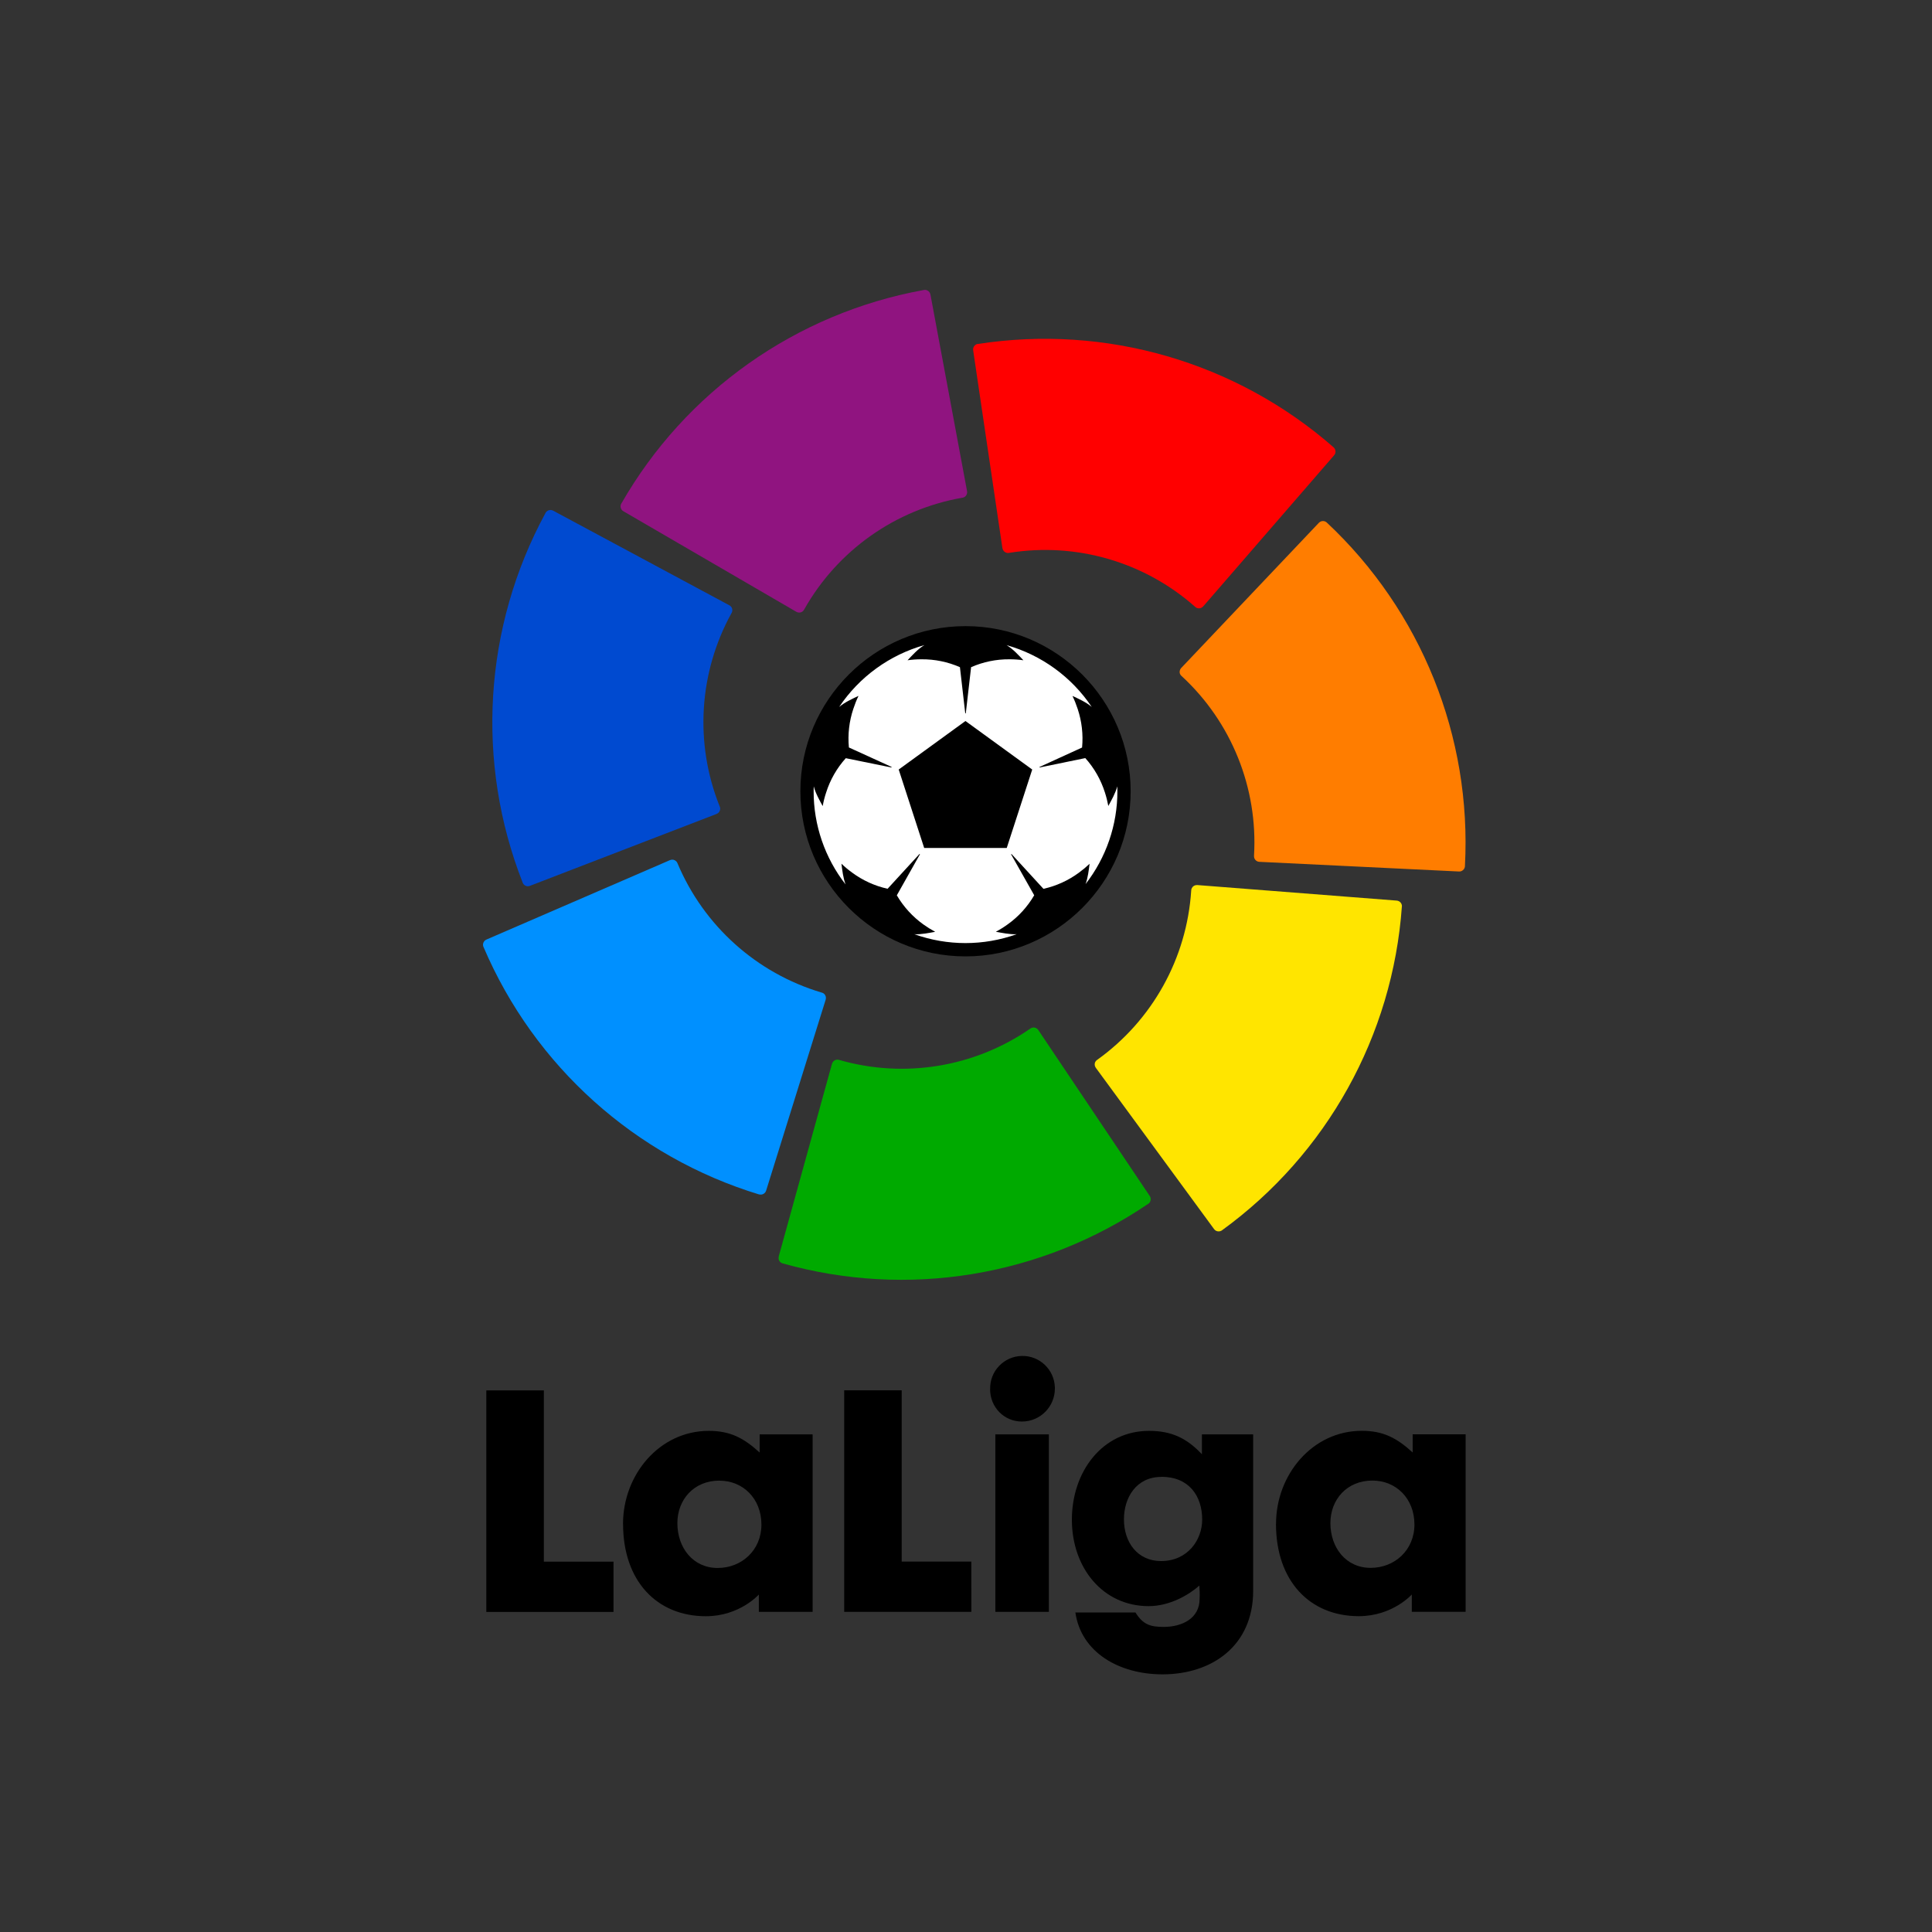 <svg fill="none" height="36" viewBox="0 0 36 36" width="36" xmlns="http://www.w3.org/2000/svg" xmlns:xlink="http://www.w3.org/1999/xlink"><rect x="0" y="0" width="36" height="36" fill="#333333" stroke="none"/><clipPath id="a"><path d="m9 5.4h18.311v25.8h-18.311z"/></clipPath><g clip-path="url(#a)"><path d="m17.992 11.709c-1.674 0-3.035 1.362-3.035 3.035 0 1.674 1.361 3.035 3.035 3.035 1.674 0 3.035-1.362 3.035-3.035s-1.361-3.035-3.035-3.035z" fill="#fff"/><path d="m11.575 9.387c-.027.051-.007.114.044.141l0.0 0 3.216 1.87.007.004c.035.019.078.017.11-.007.01-.007.019-.016.026-.027.003-.005.006-.01.009-.015.62-1.098 1.699-1.86 2.941-2.078.004-0.0.009-.001.013-.002.054-.012.088-.064.079-.118l-.001-.007-.681-3.657-.002-.006c-.003-.015-.009-.029-.018-.041-.022-.03-.058-.046-.096-.042l-.009.002c-2.376.43-4.44 1.888-5.638 3.984" fill="#901480"/><path d="m9.74 16.451c.015.035.049.059.087.063.017.001.035-.002.051-.009l3.471-1.337.007-.003c.036-.015.061-.05.064-.09.001-.013-.001-.025-.005-.037-.002-.006-.004-.011-.007-.017-.468-1.171-.387-2.489.221-3.594.003-.003.005-.007.006-.011.025-.049.006-.109-.042-.136l-.006-.003-3.277-1.76-.006-.003c-.014-.007-.029-.011-.044-.011-.037-.001-.072.017-.092.049-.002.003-.003.005-.004.008-1.152 2.122-1.307 4.644-.423 6.891" fill="#004ad0"/><path d="m14.149 22.256c.056.015.113-.019.128-.075v-0l1.107-3.55.002-.008c.011-.038-.001-.079-.031-.105-.009-.009-.02-.015-.032-.019-.005-.002-.011-.004-.017-.005-1.209-.361-2.192-1.243-2.681-2.406-.001-.004-.003-.008-.005-.011-.006-.012-.014-.023-.024-.032-.03-.027-.072-.034-.109-.019l-.007.003-3.413 1.477-.006.003c-.014.006-.027.015-.036.027-.024.029-.032.068-.019.103 0 .003.002.005.004.008.947 2.22 2.828 3.908 5.138 4.611" fill="#0090ff"/><path d="m21.4 22.429c.046-.034.056-.1.022-.146l-2.073-3.087-.005-.007c-.031-.043-.09-.056-.136-.029-.005.003-.01.006-.015.01-1.038.716-2.342.929-3.554.581-.004-.002-.008-.003-.012-.004-.013-.003-.027-.003-.04-.001-.039.007-.071.035-.083.073l-.002.007-.991 3.584v.006c-.004.015-.004.03-.002.045.007.037.033.067.068.079.003.001.006.002.009.002 2.324.654 4.819.246 6.814-1.114" fill="#0a0"/><path d="m26.123 16.889c.002-.058-.044-.106-.102-.108l-3.708-.289h-.008c-.04-.002-.077.019-.096.054-.009.016-.013.034-.013.053-.082 1.258-.724 2.413-1.749 3.148-.004.002-.007.004-.01.007-.011.008-.019.019-.026.03-.02.035-.017.078.006.11l.004.006 2.199 2.999.004.005c.009.012.021.023.035.03.033.017.073.015.104-.004.002-.002.005-.003.007-.005 1.954-1.418 3.181-3.627 3.352-6.035" fill="#ffe500"/><path d="m24.72 9.734c-.029-.025-.069-.032-.105-.019-.016.006-.031.017-.043.03l-2.559 2.699-.006.006c-.026.03-.034.072-.019.108.005.011.012.022.021.031.004.004.008.008.013.012.926.856 1.419 2.082 1.345 3.341-.001.004-.001.009 0 .013 0 .013.003.027.007.039.015.036.049.062.088.065h.007l3.715.18h.007c.015.001.03-.002.044-.009.034-.015.058-.047.062-.084 0-.003 0-.006 0-.009.129-2.41-.814-4.754-2.577-6.403" fill="#ff7d00"/><path d="m18.217 6.408c-.037.007-.068.035-.08.071-.005.017-.006.034-.003.052l.544 3.68.002.008c.007.039.036.07.074.081.012.004.025.005.037.004.006-.001.012-.002.018-.003 1.245-.2 2.514.169 3.458 1.004.003.003.006.006.009.008.011.008.023.015.035.019.038.011.079-.001.106-.03l.005-.005 2.435-2.811.004-.005c.01-.012.017-.025.021-.04.009-.036-.001-.074-.027-.101l-.007-.006c-1.817-1.59-4.244-2.294-6.63-1.924" fill="#f00"/><g fill="#000"><path d="m17.991 11.667c-1.697 0-3.077 1.38-3.077 3.077s1.38 3.077 3.077 3.077 3.077-1.38 3.077-3.077c0-1.697-1.38-3.077-3.077-3.077zm2.235 4.812c.047-.125.062-.271.077-.384-.063.06-.13.116-.2.167-.197.145-.421.247-.66.3l-.595-.649-.008.006.431.763c-.125.214-.293.399-.494.542-.07.051-.144.097-.221.138.112.02.254.051.387.046-.616.22-1.289.22-1.905 0 .132.006.276-.025.388-.045-.076-.041-.15-.087-.221-.138-.201-.144-.369-.329-.494-.542l.431-.765-.008-.006-.595.649c-.238-.053-.463-.155-.659-.3-.071-.051-.138-.107-.201-.167.015.114.03.26.077.386-.387-.496-.596-1.107-.595-1.736 0-.031.001-.062.002-.092.034.132.11.265.167.368.015-.086.036-.17.064-.253.075-.237.2-.455.366-.639l.851.173.003-.01-.796-.363c-.023-.243.005-.487.082-.718.027-.083.059-.164.097-.243-.109.052-.254.115-.361.207.376-.562.94-.971 1.59-1.154-.123.072-.23.193-.315.283.086-.012.173-.018.26-.018.246-.002.491.048.716.147l.099.86h.01l.099-.86c.225-.099.469-.149.715-.147.087 0 .174.006.26.018-.085-.088-.192-.21-.315-.282.649.183 1.212.591 1.588 1.152-.106-.091-.25-.154-.359-.205.038.079.07.16.097.242.077.232.105.476.082.719l-.794.363.003.009.851-.175c.166.185.29.403.365.639.027.083.048.167.064.253.056-.103.132-.234.167-.366 0 .03.002.06.002.09.001.628-.209 1.239-.595 1.734"/><path d="m16.746 14.339.475 1.462h1.538l.475-1.462-1.244-.904z"/><path d="m9.062 25.908v4.128h2.37v-.937h-1.298v-3.191z"/><path d="m13.405 27.589c-.477 0-.783.356-.783.792 0 .459.29.836.751.836.445 0 .815-.329.815-.808 0-.485-.343-.819-.783-.819zm-1.796.808c0-.921.681-1.735 1.598-1.735.402 0 .654.135.948.404v-.339h.987v3.308h-1.002v-.323s-.359.404-.986.404c-.917 0-1.544-.658-1.544-1.72"/><path d="m18.1 30.035h-2.37v-4.128h1.072v3.191h1.297z"/><path d="m19.544 30.035h-.997v-3.308h.997zm-1.094-4.15c-.009-.333.254-.61.587-.619.333-.009.61.254.619.588 0.0.007 0.0.013 0.0.02 0.0.339-.274.614-.613.614-.002 0-.003 0-.004 0-.327 0-.59-.265-.59-.603"/><path d="m21.64 27.52c-.466 0-.697.383-.697.792 0 .426.252.776.692.776.499 0 .766-.399.766-.772 0-.441-.246-.798-.761-.798m-1.667.798c0-.894.568-1.654 1.437-1.654.419 0 .702.135.986.436v-.371h.955v2.915c0 1.024-.767 1.557-1.689 1.557-.81 0-1.517-.409-1.624-1.153h1.12c.139.226.278.269.525.269.348 0 .67-.161.67-.522.004-.083.002-.166-.005-.248-.193.172-.551.383-.944.383-.852 0-1.431-.711-1.431-1.611"/><path d="m25.573 27.588c-.477 0-.783.356-.783.792 0 .458.289.835.75.835.445 0 .816-.329.816-.808 0-.485-.343-.819-.783-.819m-1.796.808c0-.921.681-1.735 1.598-1.735.402 0 .654.135.948.404v-.339h.987v3.308h-1.003v-.323s-.359.404-.987.404c-.917 0-1.544-.658-1.544-1.72"/></g></g></svg>